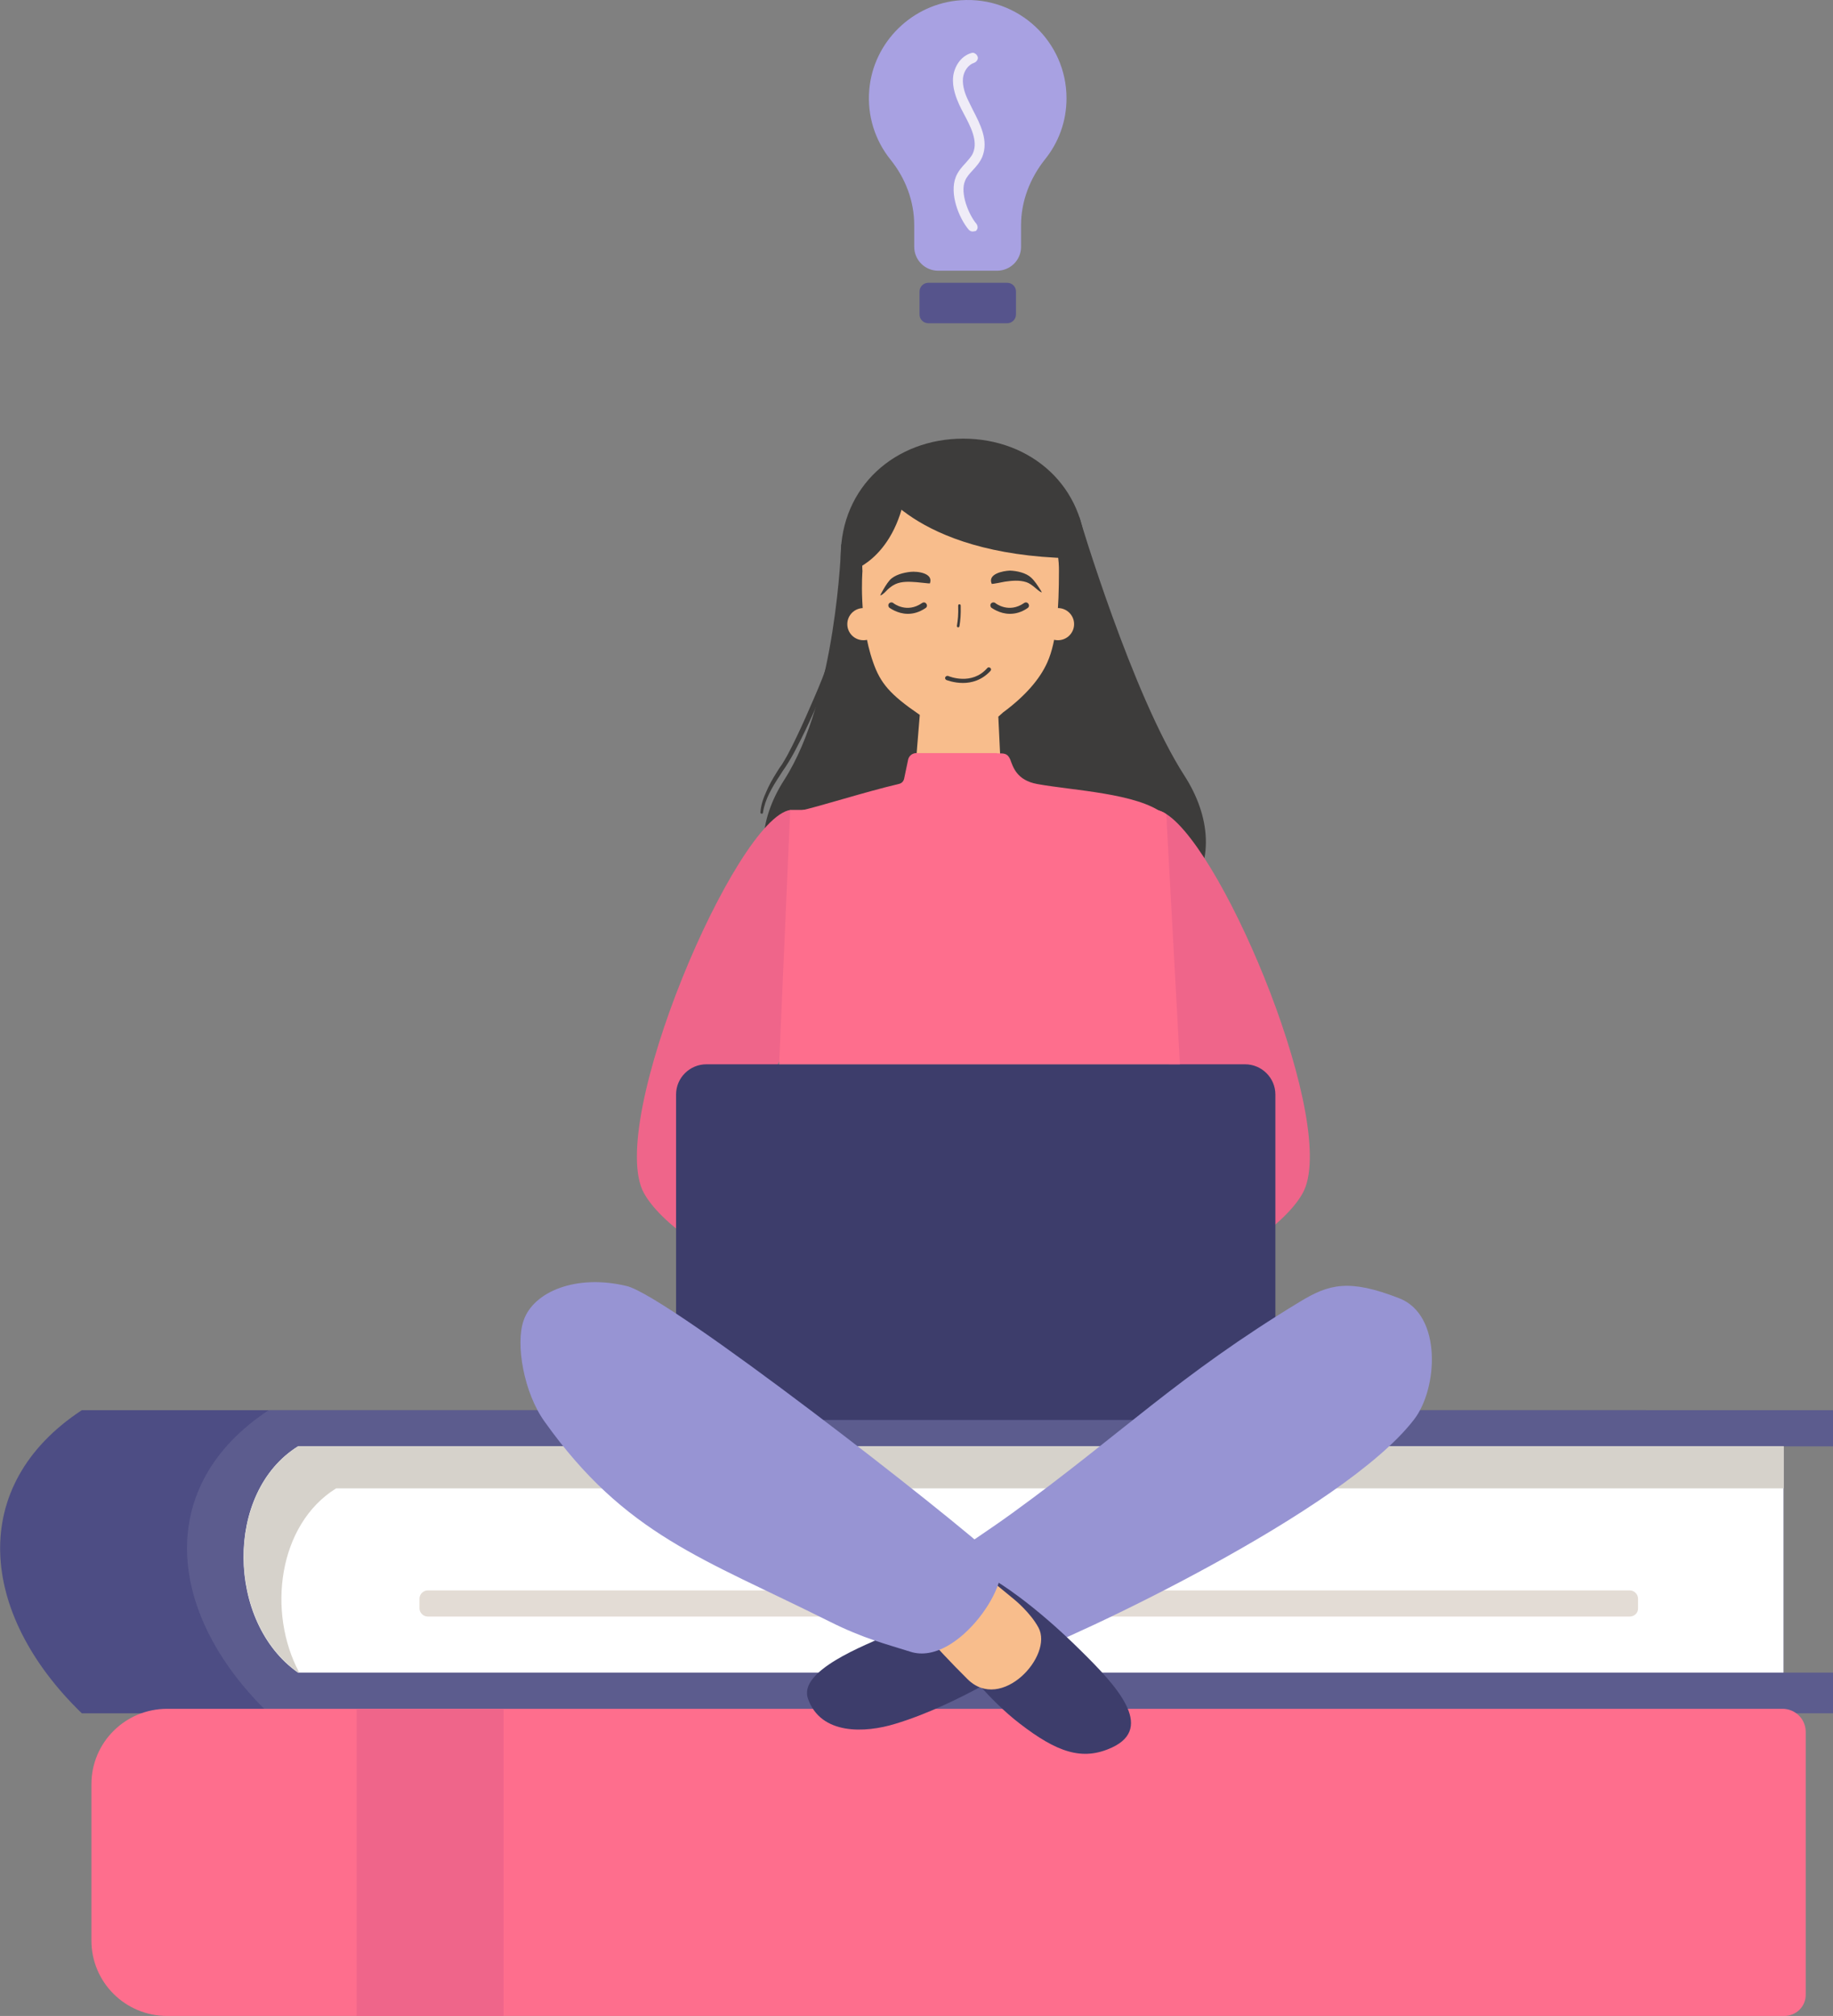 <svg width="241" height="265" viewBox="0 0 241 265" fill="none" xmlns="http://www.w3.org/2000/svg">
<rect x="0" y="0" width="241" height="265" fill="#808080" stroke="none"/>
<g clip-path="url(#clip0_4313_90214)">
<path d="M155.73 101.969C148.824 91.263 141.917 68.001 141.917 68.001L130.727 66.911V66.349L129.698 66.614L128.668 66.349V66.911L110.605 71.57C110.605 71.57 110.007 91.792 103.101 102.531C96.294 113.137 101.175 126.354 129.665 124.405C158.187 126.321 162.537 112.542 155.73 101.969Z" fill="#3D3C3B"/>
<path d="M142.747 73.156C142.747 82.375 135.542 89.842 126.643 89.842C117.744 89.842 110.539 82.375 110.539 73.156C110.539 63.937 117.744 57.659 126.643 57.659C135.542 57.659 142.747 63.937 142.747 73.156Z" fill="#3D3C3B"/>
<path d="M126.111 63.078C112.199 62.847 113.394 75.072 113.394 75.072C113.394 75.072 112.863 81.549 114.789 87.034C115.752 89.809 117.013 91.296 120.932 93.973C120.865 94.865 120.367 100.515 120.101 104.91C119.935 107.355 120.168 109.238 120.168 109.238C120.168 109.238 125.016 109.469 132.985 109.04L132.819 107.09L131.59 104.546L131.557 100.482L131.258 94.204L131.889 93.642C134.712 91.561 136.704 89.314 137.7 87.067C138.962 84.258 139.227 79.897 139.227 75.072C139.194 75.105 140.024 63.309 126.111 63.078Z" fill="#F8BD8C"/>
<path d="M114.988 63.144C114.988 63.144 119.836 72.891 140.755 73.387C140.755 73.387 143.013 64.135 132.287 60.468C121.562 56.833 114.988 63.144 114.988 63.144Z" fill="#3D3C3B"/>
<path d="M112.033 75.006C112.033 75.006 118.474 73.123 119.338 62.516C119.305 62.516 112.763 63.507 112.033 75.006Z" fill="#3D3C3B"/>
<path d="M122.26 76.692C122.26 76.725 120.666 76.526 120.5 76.526C119.57 76.46 118.574 76.394 117.711 76.791C117.346 76.956 117.013 77.22 116.715 77.484C116.449 77.749 116.117 78.145 115.752 78.278C115.752 78.145 115.851 78.046 115.885 77.947C116.217 77.352 116.549 76.758 116.98 76.262C117.611 75.568 118.773 75.271 119.703 75.172C120.633 75.072 122.758 75.337 122.26 76.692Z" fill="#3D3C3B"/>
<path d="M130.395 76.758C130.428 76.791 131.989 76.493 132.122 76.46C133.051 76.328 134.014 76.229 134.944 76.526C135.343 76.659 135.675 76.923 135.973 77.154C136.272 77.385 136.604 77.749 136.97 77.881C136.936 77.749 136.87 77.65 136.804 77.551C136.438 76.989 136.073 76.394 135.575 75.931C134.911 75.304 133.715 75.039 132.786 75.006C131.889 75.039 129.797 75.436 130.395 76.758Z" fill="#3D3C3B"/>
<path d="M113.527 84.159C114.701 84.159 115.652 83.212 115.652 82.044C115.652 80.876 114.701 79.929 113.527 79.929C112.353 79.929 111.402 80.876 111.402 82.044C111.402 83.212 112.353 84.159 113.527 84.159Z" fill="#F8BD8C"/>
<path d="M139.095 84.159C140.268 84.159 141.22 83.212 141.22 82.044C141.22 80.876 140.268 79.929 139.095 79.929C137.921 79.929 136.969 80.876 136.969 82.044C136.969 83.212 137.921 84.159 139.095 84.159Z" fill="#F8BD8C"/>
<path d="M119.371 80.689C117.976 80.689 116.98 79.896 116.947 79.896C116.781 79.764 116.748 79.5 116.881 79.335C117.013 79.169 117.279 79.136 117.445 79.269C117.511 79.335 119.238 80.656 121.23 79.269C121.43 79.136 121.662 79.169 121.795 79.368C121.928 79.566 121.894 79.797 121.695 79.929C120.865 80.491 120.068 80.689 119.371 80.689Z" fill="#3D3C3B"/>
<path d="M132.786 80.689C131.391 80.689 130.395 79.896 130.362 79.896C130.196 79.764 130.163 79.5 130.295 79.335C130.428 79.169 130.694 79.136 130.86 79.269C130.926 79.335 132.653 80.656 134.645 79.269C134.844 79.136 135.077 79.169 135.21 79.368C135.342 79.566 135.309 79.797 135.11 79.929C134.313 80.491 133.483 80.689 132.786 80.689Z" fill="#3D3C3B"/>
<path d="M216.428 225.217C216.428 225.217 24.837 225.217 10.758 225.217C-2.822 212.066 -4.284 195.248 10.758 185.368C25.202 185.368 216.428 185.368 216.428 185.368V190.126H209.92V219.864H216.428V225.217Z" fill="#4D4D84"/>
<path d="M241 225.217C241 225.217 49.409 225.217 35.33 225.217C21.749 212.066 20.288 195.248 35.33 185.368C49.774 185.368 241 185.368 241 185.368V190.126H234.492V219.864H241V225.217Z" fill="#5C5C8E"/>
<path d="M234.492 219.864C234.492 219.864 52.397 219.864 39.181 219.864C29.785 213.289 29.486 196.14 39.181 190.126C52.762 190.126 234.492 190.126 234.492 190.126V219.864Z" fill="white"/>
<path d="M39.347 219.864C39.314 219.864 39.248 219.864 39.215 219.864C34.466 216.527 32.042 210.546 32.042 204.632C32.042 198.816 34.4 193.1 39.215 190.093C52.795 190.093 234.525 190.093 234.525 190.093V191.481V195.644C205.338 195.644 56.415 195.644 44.195 195.644C36.558 200.402 35.097 211.934 39.347 219.864Z" fill="#D6D2CB"/>
<path d="M234.591 265H21.981C16.47 265 12.02 260.572 12.02 255.087V234.535C12.02 229.05 16.47 224.622 21.981 224.622H234.359C236.052 224.622 237.414 225.977 237.414 227.662V262.158C237.447 263.745 236.152 265 234.591 265Z" fill="#FE6E8D"/>
<path d="M66.21 224.655H46.885V265H66.21V224.655Z" fill="#EF658A"/>
<path d="M214.27 212.496H56.249C55.651 212.496 55.153 212 55.153 211.405V210.15C55.153 209.555 55.651 209.059 56.249 209.059H214.27C214.868 209.059 215.366 209.555 215.366 210.15V211.405C215.399 212 214.901 212.496 214.27 212.496Z" fill="#E3DCD5"/>
<path d="M103.931 106.463C96.758 107.487 79.558 147.667 84.672 156.852C89.785 166.038 118.043 176.777 118.043 176.777L116.515 160.95C116.515 160.95 97.19 152.788 98.718 147.667C100.245 142.545 111.369 123.479 111.369 123.479L103.931 106.463Z" fill="#EF658A"/>
<path d="M171.27 156.852C166.156 166.038 137.932 176.777 137.932 176.777L139.46 160.95C139.46 160.95 158.785 152.788 157.258 147.667C156.793 146.08 155.398 143.173 153.705 139.902C149.919 132.599 144.607 123.479 144.607 123.479L152.044 106.463C152.443 106.529 152.908 106.694 153.373 107.024C161.109 112.014 176.118 148.195 171.27 156.852Z" fill="#EF658A"/>
<path d="M167.684 186.657H92.874C90.682 186.657 88.889 184.872 88.889 182.692V143.867C88.889 141.686 90.682 139.902 92.874 139.902H163.699C165.891 139.902 167.684 141.686 167.684 143.867V186.657Z" fill="#3D3D6B"/>
<path d="M123.023 211.571C123.023 211.571 121.629 212.892 117.545 214.61C113.328 216.362 104.993 219.666 106.222 223.268C107.915 228.125 113.793 227.794 117.678 226.605C126.145 224.061 134.944 218.146 134.944 218.146L123.023 211.571Z" fill="#3D3D6B"/>
<path d="M133.118 198.882C147.429 188.507 154.9 180.808 170.938 171.094C174.756 168.781 177.38 168.087 183.987 170.664C189.632 172.878 189.035 182.526 185.946 186.557C176.716 198.651 141.12 215.337 133.915 217.849C130.827 218.939 119.836 209.753 124.285 205.358C126.543 203.211 129.266 201.691 133.118 198.882Z" fill="#9794D3"/>
<path d="M126.543 218.873C126.543 218.873 130.03 223.466 134.081 226.572C138.929 230.306 142.282 231.528 146.2 229.711C151.912 227.067 146.665 221.483 142.216 217.089C135.641 210.546 130.959 207.837 130.959 207.837L126.543 218.873Z" fill="#3D3D6B"/>
<path d="M127.24 205.226L133.35 210.249C133.35 210.249 135.475 211.967 136.538 213.95C138.53 217.65 131.657 225.151 127.207 220.723C122.758 216.329 118.773 211.57 118.773 211.57L127.24 205.226Z" fill="#F8BD8C"/>
<path d="M109.077 213.156C92.442 204.83 82.248 201.823 71.589 186.855C68.867 183.055 67.771 176.711 68.833 173.605C70.128 169.772 75.773 167.459 82.381 169.045C87.959 170.367 125.281 199.477 131.125 204.962C133.649 207.308 125.979 219.137 119.703 217.122C116.582 216.13 113.56 215.403 109.077 213.156Z" fill="#9794D3"/>
<path d="M155.132 139.902H102.437L103.898 106.463H152.011C152.41 106.529 152.875 106.694 153.339 107.024L155.132 139.902Z" fill="#FE6E8D"/>
<path d="M131.092 99.028C132.022 99.028 132.454 98.995 132.819 99.821C133.184 100.779 133.649 102.564 136.372 103.059C141.054 103.918 149.521 104.249 153.007 106.991C153.373 107.256 153.472 107.751 153.34 108.181L151.281 114.525C151.148 114.955 150.716 115.285 150.251 115.285L106.886 116.408C106.355 116.408 105.89 116.045 105.79 115.516L104.23 107.884C104.097 107.289 104.495 106.727 105.093 106.595C107.583 106.066 113.759 104.084 118.142 103.059C118.607 102.96 118.84 102.663 118.906 102.2L119.371 99.986C119.437 99.425 119.902 98.995 120.467 98.995H131.092V99.028Z" fill="#FE6E8D"/>
<path d="M109.343 86.835C109.576 87.001 109.542 87.133 109.509 87.232L109.41 87.562C109.343 87.794 109.277 88.025 109.21 88.256C109.078 88.719 108.912 89.148 108.746 89.578C108.413 90.437 108.015 91.296 107.65 92.122C106.919 93.807 106.156 95.493 105.325 97.145C104.894 97.971 104.495 98.797 104.03 99.59C103.798 99.986 103.566 100.383 103.3 100.779C103.034 101.176 102.769 101.539 102.536 101.936C101.54 103.456 100.577 105.042 100.312 106.826C100.312 106.925 100.212 106.991 100.112 106.958C100.013 106.958 99.98 106.859 99.98 106.793C100.046 105.835 100.345 104.943 100.743 104.084C101.108 103.224 101.573 102.398 102.071 101.605C102.304 101.209 102.569 100.812 102.835 100.449C103.068 100.052 103.3 99.689 103.532 99.259C103.964 98.466 104.363 97.64 104.761 96.814C105.558 95.162 106.288 93.477 107.019 91.792C107.384 90.933 107.749 90.107 108.081 89.248C108.247 88.818 108.413 88.388 108.546 87.959C108.613 87.761 108.679 87.529 108.746 87.331L108.812 87.001C108.812 86.901 108.845 86.769 109.111 86.736C109.144 86.736 109.277 86.769 109.343 86.835Z" fill="#3D3C3B"/>
<path d="M126.61 89.776C125.381 89.776 124.418 89.38 124.418 89.38C124.285 89.314 124.219 89.148 124.285 89.016C124.352 88.884 124.518 88.818 124.651 88.851C124.783 88.917 127.772 90.14 129.797 87.827C129.897 87.694 130.063 87.694 130.196 87.794C130.329 87.893 130.329 88.058 130.229 88.19C129.067 89.446 127.705 89.776 126.61 89.776Z" fill="#3D3C3B"/>
<path d="M125.979 82.474C125.946 82.474 125.946 82.474 125.979 82.474C125.846 82.441 125.813 82.375 125.813 82.275C125.946 81.449 126.012 80.822 125.979 79.599C125.979 79.5 126.045 79.434 126.145 79.434C126.244 79.434 126.311 79.5 126.311 79.599C126.344 80.822 126.278 81.483 126.145 82.342C126.112 82.408 126.045 82.474 125.979 82.474Z" fill="#3D3C3B"/>
<path d="M140.223 12.92C140.223 5.485 133.915 -0.496 126.311 0.033C119.969 0.463 114.822 5.518 114.291 11.796C113.992 15.266 115.088 18.504 117.08 20.982C119.072 23.46 120.201 26.467 120.201 29.606V32.448C120.201 34.166 121.596 35.587 123.355 35.587H131.092C132.819 35.587 134.247 34.199 134.247 32.448V29.606C134.247 26.467 135.409 23.46 137.368 20.982C139.161 18.768 140.223 15.992 140.223 12.92Z" fill="#A8A1E2"/>
<path d="M132.42 42.492H122.061C121.43 42.492 120.898 41.997 120.898 41.336V38.329C120.898 37.701 121.397 37.173 122.061 37.173H132.42C133.051 37.173 133.583 37.668 133.583 38.329V41.369C133.549 41.997 133.051 42.492 132.42 42.492Z" fill="#56548C"/>
<path d="M127.871 30.432C127.672 30.432 127.506 30.333 127.373 30.201C126.078 28.681 124.783 25.443 125.68 23.229C125.979 22.502 126.477 21.94 126.942 21.445C127.34 20.982 127.738 20.585 127.938 20.09C128.602 18.504 127.606 16.62 126.709 14.935C126.477 14.505 126.277 14.109 126.111 13.746C125.713 12.853 125.182 11.532 125.315 10.111C125.447 8.855 126.244 7.401 127.705 6.972C127.871 6.906 128.071 6.939 128.203 7.038C128.369 7.137 128.469 7.269 128.535 7.434C128.602 7.6 128.569 7.798 128.469 7.93C128.369 8.095 128.237 8.194 128.071 8.261C127.34 8.492 126.709 9.318 126.609 10.276C126.51 11.367 126.942 12.49 127.307 13.217C127.473 13.58 127.672 13.944 127.871 14.373C128.867 16.29 130.03 18.504 129.133 20.651C128.834 21.345 128.336 21.907 127.904 22.37C127.506 22.799 127.074 23.262 126.875 23.791C126.211 25.377 127.34 28.185 128.369 29.408C128.469 29.54 128.535 29.705 128.535 29.903C128.535 30.069 128.436 30.234 128.303 30.366C128.203 30.366 128.037 30.432 127.871 30.432Z" fill="#EFECF7"/>
</g>
<defs>
<clipPath id="clip0_4313_90214">
<rect width="241" height="265" fill="white"/>
</clipPath>
</defs>
</svg>

